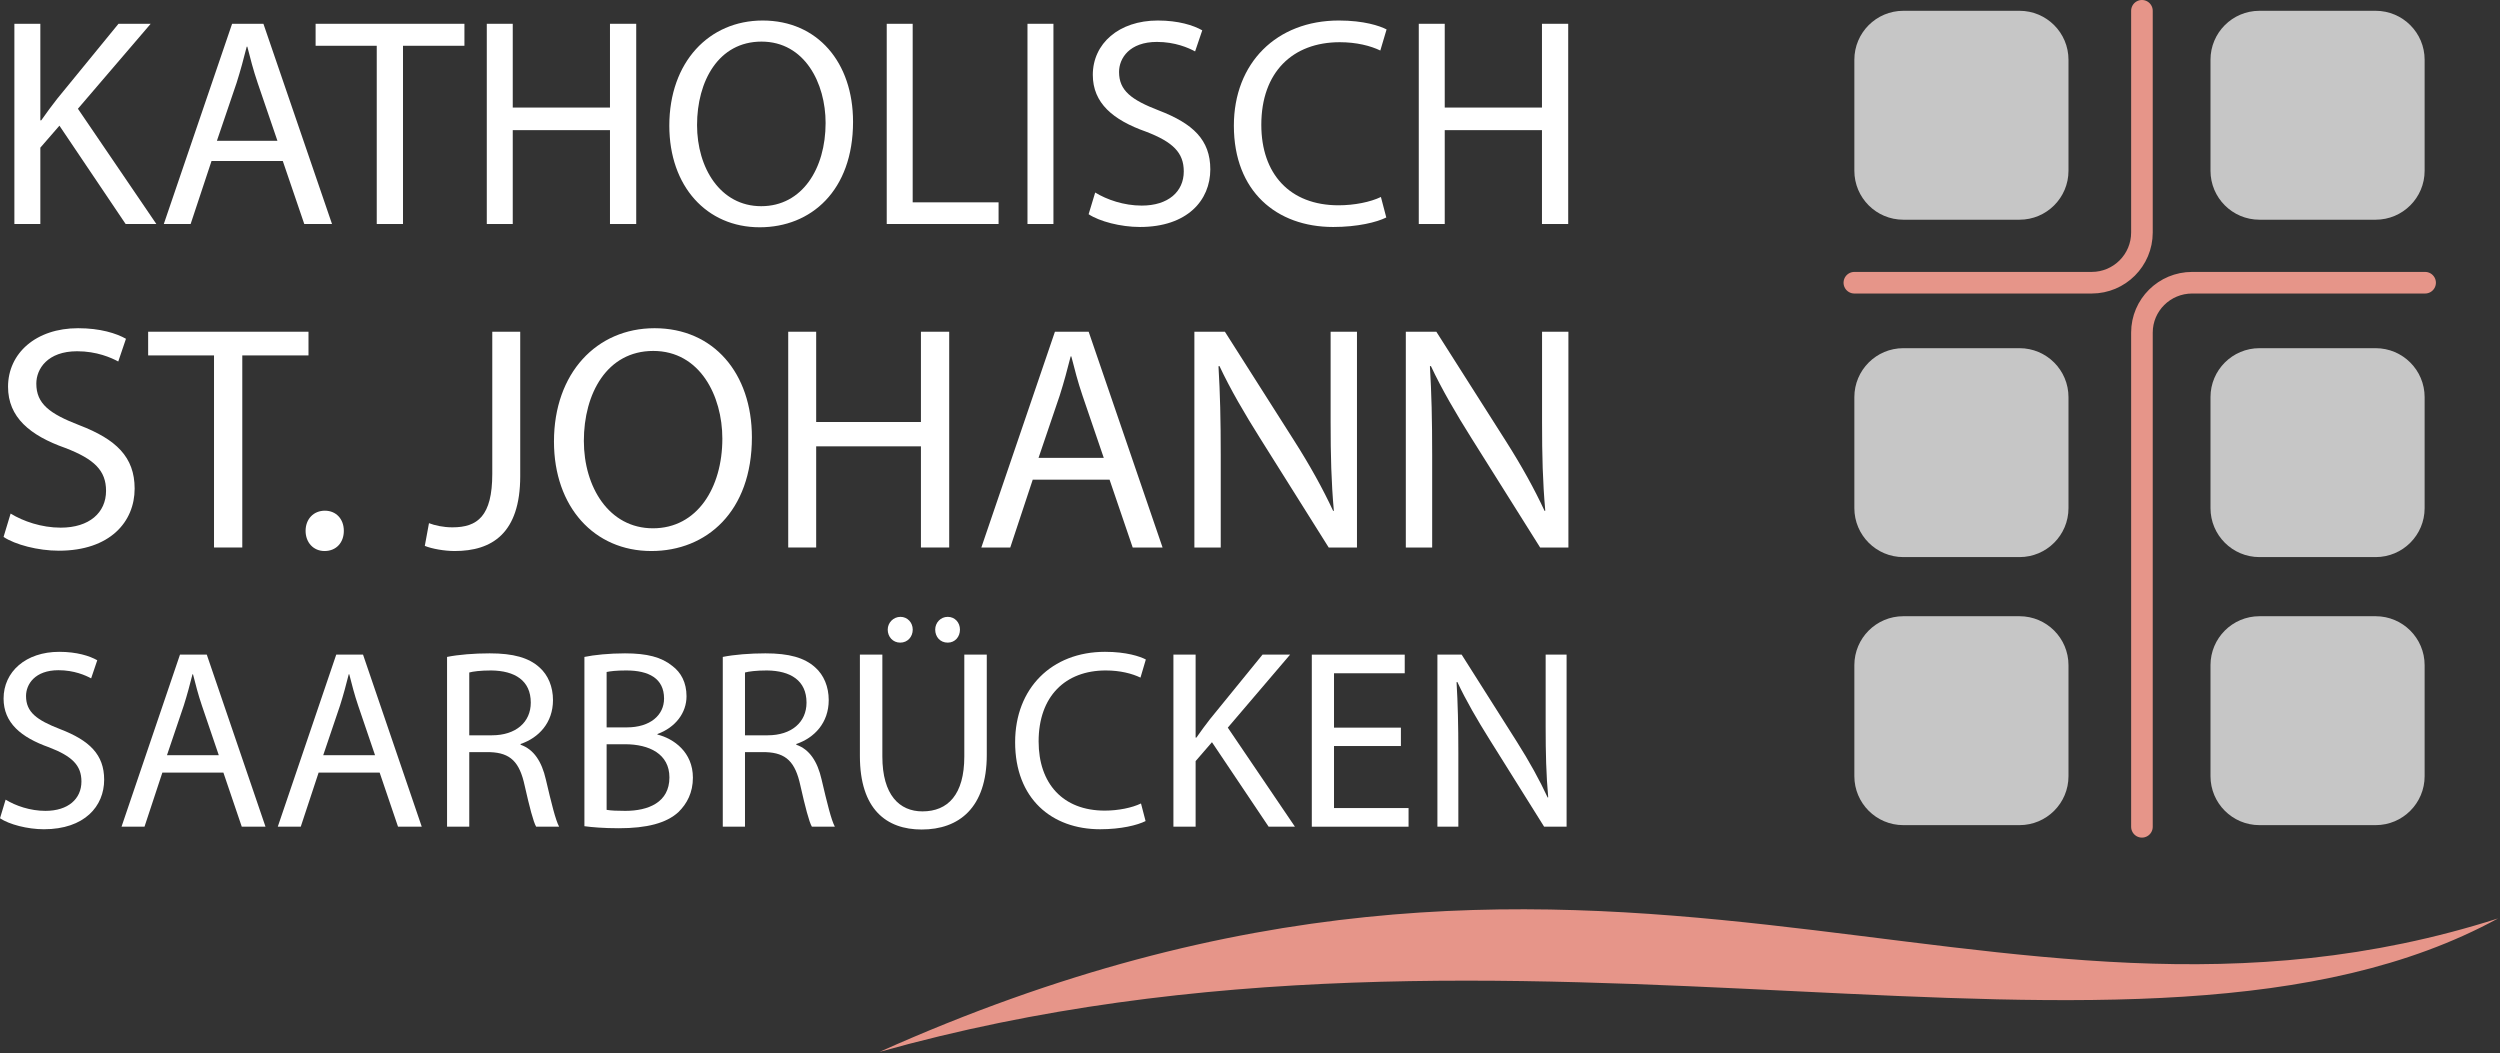 <?xml version="1.0" encoding="UTF-8" standalone="no"?><!DOCTYPE svg PUBLIC "-//W3C//DTD SVG 1.1//EN" "http://www.w3.org/Graphics/SVG/1.1/DTD/svg11.dtd"><svg width="100%" height="100%" viewBox="0 0 1206 508" version="1.1" xmlns="http://www.w3.org/2000/svg" xmlns:xlink="http://www.w3.org/1999/xlink" xml:space="preserve" xmlns:serif="http://www.serif.com/" style="fill-rule:evenodd;clip-rule:evenodd;stroke-linecap:round;stroke-linejoin:round;stroke-miterlimit:10;"><rect x="0" y="0" width="1206" height="508" fill="#333333" stroke="none"/><path d="M6.94,11.475l12.521,0l-0,46.575l0.429,0c2.588,-3.725 5.183,-7.167 7.625,-10.317l29.642,-36.258l15.537,0l-35.108,40.983l37.842,55.605l-14.821,-0l-31.938,-47.434l-9.208,10.604l-0,36.83l-12.521,-0l0,-96.588Z" style="fill:#fff;fill-rule:nonzero;"/><path d="M133.836,67.937l-9.496,-27.8c-2.158,-6.309 -3.6,-12.038 -5.033,-17.625l-0.292,-0c-1.437,5.729 -3.02,11.604 -4.887,17.479l-9.5,27.946l29.208,-0Zm-31.8,9.745l-10.071,30.38l-12.945,-0l32.945,-96.588l15.109,0l33.091,96.588l-13.383,-0l-10.358,-30.38l-34.388,0Z" style="fill:#fff;fill-rule:nonzero;"/><path d="M181.741,22.079l-29.492,-0l0,-10.604l71.792,-0l-0,10.604l-29.638,-0l0,85.983l-12.662,0l-0,-85.983Z" style="fill:#fff;fill-rule:nonzero;"/><path d="M247.349,11.475l0,40.413l46.904,-0l0,-40.413l12.659,0l-0,96.588l-12.659,-0l0,-45.284l-46.904,0l0,45.284l-12.521,-0l0,-96.588l12.521,0Z" style="fill:#fff;fill-rule:nonzero;"/><path d="M336.257,60.342c0,20.637 11.221,39.125 30.938,39.125c19.85,-0 31.075,-18.205 31.075,-40.13c-0,-19.2 -10.071,-39.266 -30.934,-39.266c-20.721,-0 -31.079,19.062 -31.079,40.271m75.25,-1.575c0,33.245 -20.287,50.875 -45.033,50.875c-25.613,-0 -43.596,-19.78 -43.596,-49.013c-0,-30.667 19.137,-50.729 45.033,-50.729c26.475,-0 43.596,20.204 43.596,48.867" style="fill:#fff;fill-rule:nonzero;"/><path d="M427.757,11.475l12.521,0l-0,86.125l41.433,0l0,10.463l-53.954,-0l0,-96.588Z" style="fill:#fff;fill-rule:nonzero;"/><rect x="495.659" y="11.474" width="12.521" height="96.587" style="fill:#fff;"/><path d="M528.319,92.874c5.612,3.437 13.808,6.304 22.446,6.304c12.804,-0 20.287,-6.738 20.287,-16.479c0,-9.029 -5.179,-14.188 -18.275,-19.204c-15.825,-5.588 -25.608,-13.759 -25.608,-27.371c-0,-15.046 12.516,-26.225 31.362,-26.225c9.929,-0 17.121,2.291 21.438,4.729l-3.454,10.175c-3.163,-1.721 -9.638,-4.583 -18.417,-4.583c-13.233,-0 -18.267,7.879 -18.267,14.47c0,9.03 5.896,13.471 19.279,18.63c16.4,6.308 24.746,14.187 24.746,28.375c0,14.904 -11.079,27.8 -33.954,27.8c-9.35,-0 -19.571,-2.721 -24.75,-6.159l3.167,-10.462Z" style="fill:#fff;fill-rule:nonzero;"/><path d="M668.744,104.91c-4.604,2.291 -13.812,4.587 -25.608,4.587c-27.342,0 -47.917,-17.196 -47.917,-48.867c0,-30.237 20.575,-50.733 50.646,-50.733c12.087,0 19.712,2.579 23.021,4.3l-3.021,10.175c-4.746,-2.292 -11.508,-4.012 -19.567,-4.012c-22.733,-0 -37.841,14.475 -37.841,39.841c-0,23.642 13.67,38.834 37.266,38.834c7.625,-0 15.396,-1.575 20.429,-4.013l2.592,9.888Z" style="fill:#fff;fill-rule:nonzero;"/><path d="M696.938,11.475l0,40.413l46.905,-0l-0,-40.413l12.658,0l-0,96.588l-12.658,-0l-0,-45.284l-46.905,0l0,45.284l-12.52,-0l-0,-96.588l12.52,0Z" style="fill:#fff;fill-rule:nonzero;"/><path d="M5.121,247.744c6.046,3.709 14.879,6.796 24.184,6.796c13.791,0 21.854,-7.258 21.854,-17.758c-0,-9.729 -5.584,-15.292 -19.688,-20.696c-17.05,-6.021 -27.591,-14.825 -27.591,-29.496c-0,-16.217 13.483,-28.262 33.791,-28.262c10.696,-0 18.446,2.47 23.096,5.095l-3.721,10.967c-3.408,-1.854 -10.383,-4.946 -19.841,-4.946c-14.259,0 -19.684,8.496 -19.684,15.6c0,9.729 6.354,14.517 20.771,20.079c17.671,6.792 26.658,15.288 26.658,30.575c0,16.059 -11.933,29.959 -36.579,29.959c-10.075,-0 -21.079,-2.934 -26.658,-6.638l3.408,-11.275Z" style="fill:#fff;fill-rule:nonzero;"/><path d="M103.241,171.454l-31.775,0l0,-11.429l77.35,0l0,11.429l-31.937,0l-0,92.659l-13.638,-0l0,-92.659Z" style="fill:#fff;fill-rule:nonzero;"/><path d="M147.419,256.084c-0,-5.717 3.875,-9.729 9.3,-9.729c5.425,-0 9.146,4.012 9.146,9.729c-0,5.558 -3.567,9.729 -9.305,9.729c-5.42,-0 -9.141,-4.171 -9.141,-9.729" style="fill:#fff;fill-rule:nonzero;"/><path d="M237.474,160.027l13.483,-0l0,69.65c0,27.641 -13.637,36.137 -31.621,36.137c-4.958,0 -11.004,-1.083 -14.412,-2.475l2.016,-10.962c2.788,1.079 6.821,2.008 11.313,2.008c12.092,0 19.221,-5.404 19.221,-25.787l-0,-68.571Z" style="fill:#fff;fill-rule:nonzero;"/><path d="M281.651,212.688c0,22.237 12.088,42.162 33.325,42.162c21.392,0 33.484,-19.612 33.484,-43.242c-0,-20.695 -10.85,-42.316 -33.33,-42.316c-22.316,-0 -33.479,20.541 -33.479,43.396m81.067,-1.7c-0,35.829 -21.854,54.825 -48.517,54.825c-27.591,-0 -46.966,-21.313 -46.966,-52.817c-0,-33.046 20.616,-54.667 48.52,-54.667c28.517,0 46.963,21.775 46.963,52.659" style="fill:#fff;fill-rule:nonzero;"/><path d="M393.724,160.027l-0,43.55l50.533,-0l0,-43.55l13.638,-0l-0,104.087l-13.638,0l0,-48.8l-50.533,0l-0,48.8l-13.484,0l0,-104.087l13.484,-0Z" style="fill:#fff;fill-rule:nonzero;"/><path d="M532.457,220.873l-10.229,-29.959c-2.33,-6.796 -3.875,-12.975 -5.425,-18.996l-0.313,0c-1.55,6.175 -3.254,12.509 -5.271,18.842l-10.229,30.113l31.467,-0Zm-34.259,10.504l-10.845,32.737l-13.955,0l35.5,-104.087l16.275,-0l35.65,104.087l-14.412,0l-11.163,-32.737l-37.05,-0Z" style="fill:#fff;fill-rule:nonzero;"/><path d="M576.17,264.114l0,-104.088l14.725,0l33.479,52.663c7.754,12.2 13.8,23.162 18.759,33.821l0.312,-0.155c-1.242,-13.9 -1.554,-26.562 -1.554,-42.779l-0,-43.55l12.712,0l0,104.088l-13.641,-0l-33.171,-52.817c-7.284,-11.583 -14.259,-23.475 -19.534,-34.746l-0.462,0.154c0.779,13.125 1.087,25.634 1.087,42.934l0,44.475l-12.712,-0Z" style="fill:#fff;fill-rule:nonzero;"/><path d="M678.168,264.114l-0,-104.088l14.725,0l33.479,52.663c7.754,12.2 13.8,23.162 18.758,33.821l0.313,-0.155c-1.242,-13.9 -1.554,-26.562 -1.554,-42.779l-0,-43.55l12.712,0l0,104.088l-13.641,-0l-33.171,-52.817c-7.284,-11.583 -14.259,-23.475 -19.534,-34.746l-0.462,0.154c0.779,13.125 1.087,25.634 1.087,42.934l0,44.475l-12.712,-0Z" style="fill:#fff;fill-rule:nonzero;"/><path d="M2.708,385.745c4.8,2.954 11.825,5.416 19.209,5.416c10.962,0 17.366,-5.787 17.366,-14.162c0,-7.754 -4.433,-12.192 -15.641,-16.5c-13.546,-4.804 -21.917,-11.821 -21.917,-23.525c-0,-12.929 10.712,-22.534 26.846,-22.534c8.496,0 14.654,1.971 18.346,4.063l-2.955,8.742c-2.708,-1.475 -8.25,-3.938 -15.762,-3.938c-11.329,0 -15.642,6.775 -15.642,12.438c0,7.758 5.05,11.575 16.504,16.008c14.038,5.421 21.184,12.196 21.184,24.383c-0,12.809 -9.484,23.892 -29.063,23.892c-8.004,-0 -16.75,-2.338 -21.183,-5.296l2.708,-8.987Z" style="fill:#fff;fill-rule:nonzero;"/><path d="M105.544,364.315l-8.129,-23.892c-1.85,-5.416 -3.075,-10.341 -4.308,-15.145l-0.25,-0c-1.23,4.925 -2.584,9.975 -4.188,15.025l-8.125,24.012l25,0Zm-27.217,8.375l-8.62,26.108l-11.084,0l28.2,-83.004l12.929,0l28.325,83.004l-11.45,0l-8.866,-26.108l-29.434,0Z" style="fill:#fff;fill-rule:nonzero;"/><path d="M180.923,364.315l-8.129,-23.892c-1.85,-5.416 -3.075,-10.341 -4.309,-15.145l-0.25,-0c-1.229,4.925 -2.583,9.975 -4.187,15.025l-8.125,24.012l25,0Zm-27.217,8.375l-8.621,26.108l-11.083,0l28.2,-83.004l12.929,0l28.325,83.004l-11.45,0l-8.866,-26.108l-29.434,0Z" style="fill:#fff;fill-rule:nonzero;"/><path d="M226.37,354.71l10.962,0c11.454,0 18.717,-6.279 18.717,-15.762c-0,-10.713 -7.754,-15.396 -19.088,-15.517c-5.171,0 -8.866,0.492 -10.591,0.984l-0,30.295Zm-10.713,-37.808c5.417,-1.108 13.179,-1.725 20.567,-1.725c11.45,0 18.841,2.096 24.012,6.775c4.188,3.692 6.525,9.358 6.525,15.763c0,10.962 -6.891,18.225 -15.637,21.183l-0,0.367c6.404,2.216 10.225,8.129 12.191,16.75c2.713,11.579 4.68,19.583 6.405,22.783l-11.084,-0c-1.354,-2.338 -3.2,-9.483 -5.541,-19.829c-2.463,-11.45 -6.896,-15.763 -16.625,-16.129l-10.1,-0l-0,35.958l-10.713,-0l0,-81.896Z" style="fill:#fff;fill-rule:nonzero;"/><path d="M292.633,390.67c2.096,0.371 5.171,0.492 8.992,0.492c11.083,-0 21.304,-4.063 21.304,-16.134c0,-11.329 -9.725,-16.008 -21.429,-16.008l-8.867,0l0,31.65Zm0,-39.779l9.73,-0c11.333,-0 17.979,-5.909 17.979,-13.917c-0,-9.729 -7.388,-13.546 -18.225,-13.546c-4.925,0 -7.759,0.371 -9.484,0.742l0,26.721Zm-10.712,-33.988c4.679,-0.987 12.067,-1.725 19.579,-1.725c10.717,0 17.608,1.846 22.788,6.034c4.308,3.204 6.891,8.129 6.891,14.658c0,8.004 -5.296,15.021 -14.037,18.225l-0,0.246c7.879,1.971 17.116,8.496 17.116,20.812c0,7.142 -2.829,12.563 -7.016,16.625c-5.792,5.296 -15.15,7.759 -28.696,7.759c-7.388,-0 -13.054,-0.492 -16.625,-0.984l-0,-81.65Z" style="fill:#fff;fill-rule:nonzero;"/><path d="M359.385,354.71l10.963,0c11.454,0 18.717,-6.279 18.717,-15.762c-0,-10.713 -7.755,-15.396 -19.088,-15.517c-5.171,0 -8.867,0.492 -10.592,0.984l0,30.295Zm-10.712,-37.808c5.417,-1.108 13.179,-1.725 20.567,-1.725c11.45,0 18.841,2.096 24.012,6.775c4.188,3.692 6.525,9.358 6.525,15.763c0,10.962 -6.892,18.225 -15.637,21.183l-0,0.367c6.404,2.216 10.225,8.129 12.191,16.75c2.713,11.579 4.679,19.583 6.404,22.783l-11.083,-0c-1.354,-2.338 -3.2,-9.483 -5.542,-19.829c-2.462,-11.45 -6.895,-15.763 -16.625,-16.129l-10.1,-0l0,35.958l-10.712,-0l-0,-81.896Z" style="fill:#fff;fill-rule:nonzero;"/><path d="M451.142,303.725c-0,-3.325 2.587,-6.158 6.033,-6.158c3.45,0 5.912,2.708 5.912,6.158c0,3.45 -2.337,6.28 -5.912,6.28c-3.692,-0 -6.033,-2.83 -6.033,-6.28m-22.905,0c0,-3.325 2.709,-6.158 6.155,-6.158c3.325,0 5.912,2.708 5.912,6.158c0,3.45 -2.458,6.28 -6.033,6.28c-3.571,-0 -6.034,-2.83 -6.034,-6.28m-2.587,12.067l-0,49.138c-0,18.595 8.25,26.479 19.333,26.479c12.321,-0 20.2,-8.129 20.2,-26.479l0,-49.138l10.838,0l-0,48.4c-0,25.492 -13.425,35.963 -31.404,35.963c-16.996,-0 -29.805,-9.73 -29.805,-35.471l0,-48.892l10.838,0Z" style="fill:#fff;fill-rule:nonzero;"/><path d="M552.627,396.088c-3.938,1.971 -11.821,3.942 -21.921,3.942c-23.396,-0 -41.008,-14.78 -41.008,-41.996c-0,-25.984 17.612,-43.596 43.35,-43.596c10.341,-0 16.87,2.221 19.704,3.696l-2.588,8.746c-4.062,-1.971 -9.85,-3.45 -16.746,-3.45c-19.458,-0 -32.391,12.437 -32.391,34.237c-0,20.317 11.7,33.375 31.896,33.375c6.529,0 13.179,-1.358 17.491,-3.45l2.213,8.496Z" style="fill:#fff;fill-rule:nonzero;"/><path d="M566.055,315.794l10.712,0l0,40.025l0.371,0c2.217,-3.204 4.437,-6.158 6.529,-8.866l25.367,-31.159l13.304,0l-30.05,35.221l32.387,47.783l-12.687,0l-27.338,-40.762l-7.883,9.112l0,31.65l-10.712,0l-0,-83.004Z" style="fill:#fff;fill-rule:nonzero;"/><path d="M675.792,359.882l-32.267,0l0,29.925l35.963,0l-0,8.992l-46.675,-0l-0,-83.004l44.825,-0l-0,8.991l-34.113,0l0,26.229l32.267,0l-0,8.867Z" style="fill:#fff;fill-rule:nonzero;"/><path d="M693.407,398.798l-0,-83.004l11.7,-0l26.6,41.996c6.158,9.729 10.958,18.47 14.904,26.966l0.241,-0.121c-0.983,-11.083 -1.229,-21.179 -1.229,-34.112l0,-34.729l10.1,-0l0,83.004l-10.841,-0l-26.355,-42.117c-5.783,-9.237 -11.325,-18.721 -15.512,-27.708l-0.371,0.121c0.613,10.466 0.863,20.441 0.863,34.237l-0,35.467l-10.1,-0Z" style="fill:#fff;fill-rule:nonzero;"/><path d="M1205.06,443.05c-247.813,79.23 -430.6,-92.416 -780.838,64.405c308.784,-86.863 607.717,30.154 780.838,-64.405" style="fill:#e69589;"/><path d="M974.218,105.988l-56.058,-0c-13.046,-0 -23.621,-10.575 -23.621,-23.621l0,-53.537c0,-13.046 10.575,-23.621 23.621,-23.621l56.058,-0c13.046,-0 23.621,10.575 23.621,23.621l0,53.537c0,13.046 -10.575,23.621 -23.621,23.621" style="fill:#c6c6c6;"/><path d="M974.218,398.044l-56.058,0c-13.046,0 -23.621,-10.575 -23.621,-23.621l0,-53.537c0,-13.046 10.575,-23.621 23.621,-23.621l56.058,0c13.046,0 23.621,10.575 23.621,23.621l0,53.537c0,13.046 -10.575,23.621 -23.621,23.621" style="fill:#c6c6c6;"/><path d="M974.218,268.742l-56.058,0c-13.046,0 -23.621,-10.575 -23.621,-23.621l0,-53.537c0,-13.046 10.575,-23.621 23.621,-23.621l56.058,-0c13.046,-0 23.621,10.575 23.621,23.621l0,53.537c0,13.046 -10.575,23.621 -23.621,23.621" style="fill:#c6c6c6;"/><path d="M1146.02,105.988l-56.058,-0c-13.046,-0 -23.621,-10.575 -23.621,-23.621l0,-53.537c0,-13.046 10.575,-23.621 23.621,-23.621l56.058,-0c13.046,-0 23.621,10.575 23.621,23.621l0,53.537c0,13.046 -10.575,23.621 -23.621,23.621" style="fill:#c6c6c6;"/><path d="M1146.02,398.044l-56.058,0c-13.046,0 -23.621,-10.575 -23.621,-23.621l0,-53.537c0,-13.046 10.575,-23.621 23.621,-23.621l56.058,0c13.046,0 23.621,10.575 23.621,23.621l0,53.537c0,13.046 -10.575,23.621 -23.621,23.621" style="fill:#c6c6c6;"/><path d="M1146.02,268.742l-56.058,0c-13.046,0 -23.621,-10.575 -23.621,-23.621l0,-53.537c0,-13.046 10.575,-23.621 23.621,-23.621l56.058,-0c13.046,-0 23.621,10.575 23.621,23.621l0,53.537c0,13.046 -10.575,23.621 -23.621,23.621" style="fill:#c6c6c6;"/><path d="M1033.27,5.208l0,106.946c0,13.379 -10.846,24.229 -24.229,24.229l-114.504,0" style="fill:none;fill-rule:nonzero;stroke:#e69589;stroke-width:10.42px;"/><path d="M1169.87,136.383l-112.375,-0c-13.379,-0 -24.225,10.775 -24.225,24.062l-0,238.408" style="fill:none;fill-rule:nonzero;stroke:#e69589;stroke-width:10.42px;"/></svg>